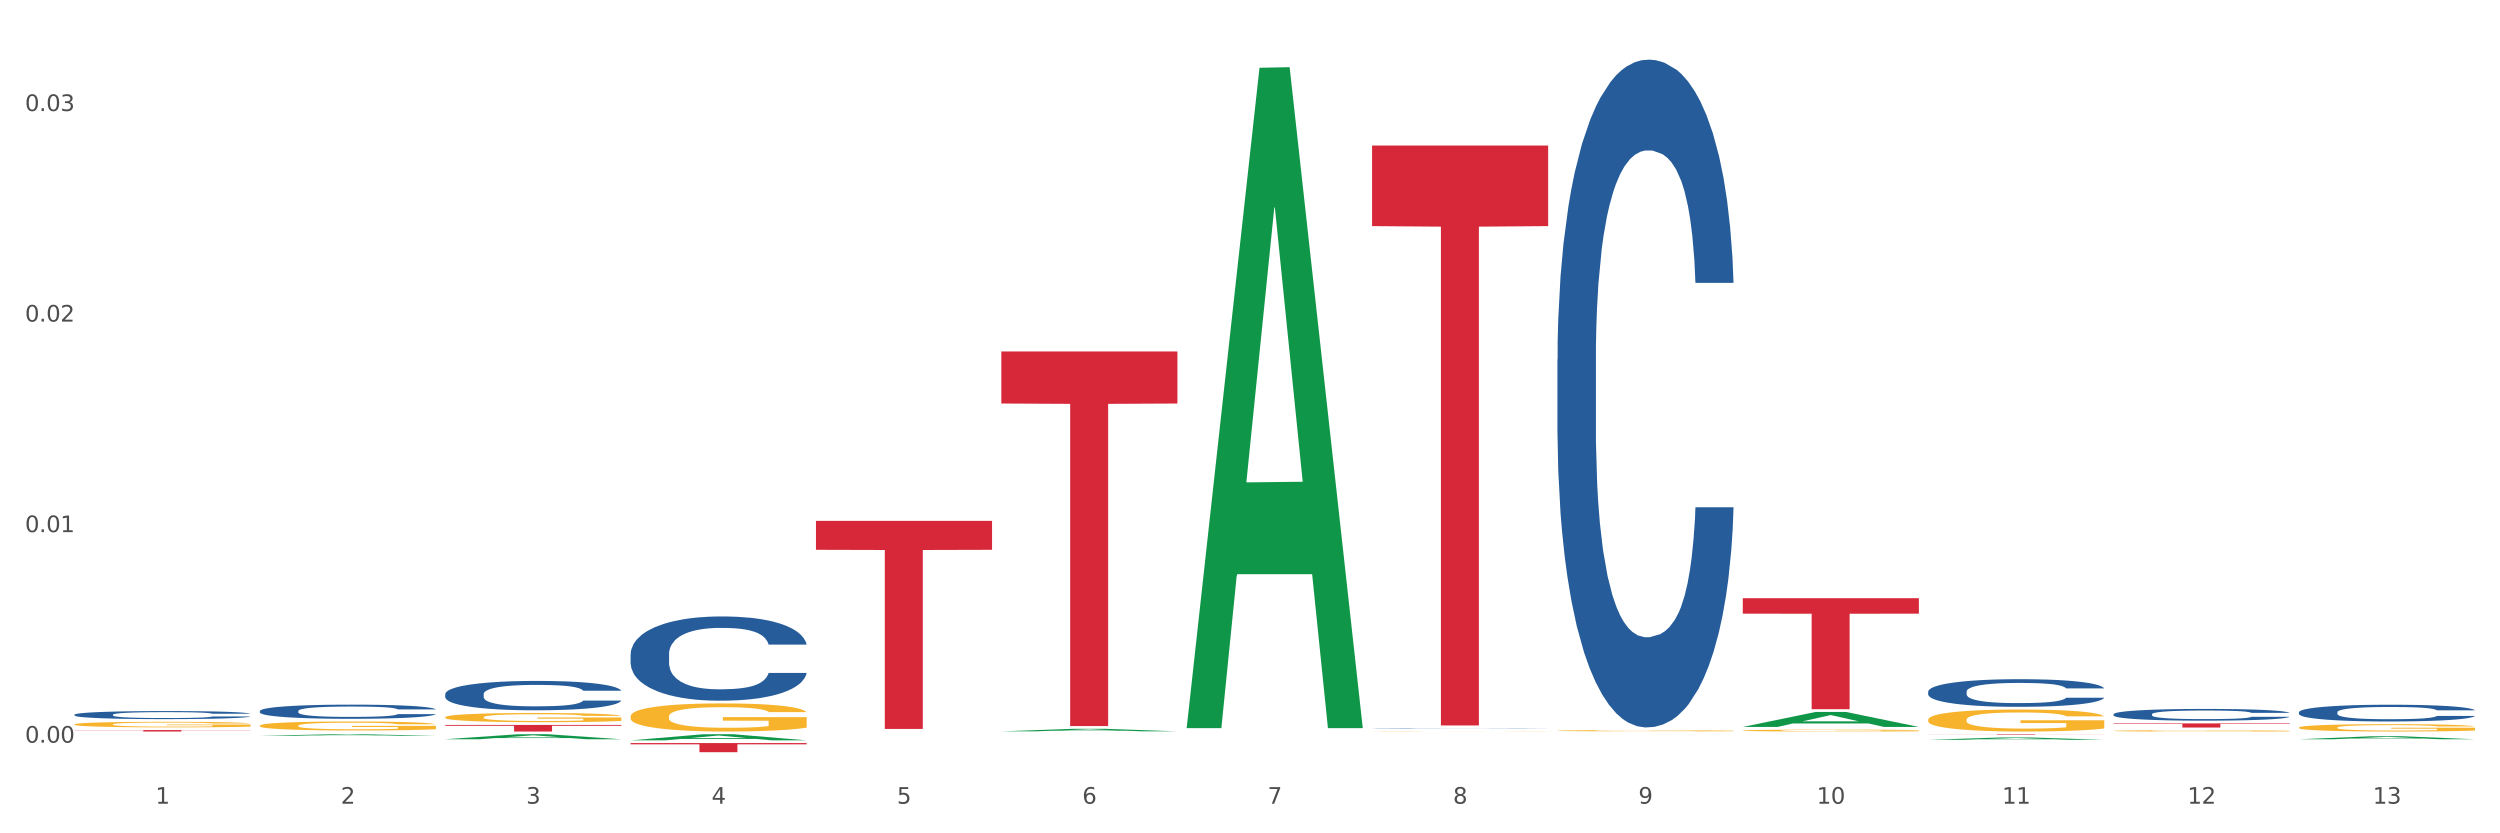 <?xml version="1.0" encoding="utf-8" standalone="no"?>
<!DOCTYPE svg PUBLIC "-//W3C//DTD SVG 1.1//EN"
  "http://www.w3.org/Graphics/SVG/1.1/DTD/svg11.dtd">
<svg xmlns:xlink="http://www.w3.org/1999/xlink" width="1080pt" height="360pt" viewBox="0 0 1080 360" xmlns="http://www.w3.org/2000/svg" version="1.1">
 <rect x="0" y="0" width="1080" height="360" fill="#333333" stroke="none"/>
 <defs>
  <style type="text/css">*{stroke-linejoin: round; stroke-linecap: butt}</style>
 </defs>
 <g id="figure_1">
  <g id="patch_1">
   <path d="M 0 360 
L 1080 360 
L 1080 0 
L 0 0 
z
" style="fill: #ffffff; stroke: #ffffff; stroke-linejoin: miter"/>
  </g>
  <g id="axes_1">
   <g id="matplotlib.axis_1">
    <g id="xtick_1">
     <g id="text_1">
      <!-- 1 -->
      <g style="fill: #4d4d4d" transform="translate(67.159 347.204) scale(0.096 -0.096)">
       <defs>
        <path id="DejaVuSans-31" d="M 794 531 
L 1825 531 
L 1825 4091 
L 703 3866 
L 703 4441 
L 1819 4666 
L 2450 4666 
L 2450 531 
L 3481 531 
L 3481 0 
L 794 0 
L 794 531 
z
" transform="scale(0.016)"/>
       </defs>
       <use xlink:href="#DejaVuSans-31"/>
      </g>
     </g>
    </g>
    <g id="xtick_2">
     <g id="text_2">
      <!-- 2 -->
      <g style="fill: #4d4d4d" transform="translate(147.238 347.204) scale(0.096 -0.096)">
       <defs>
        <path id="DejaVuSans-32" d="M 1228 531 
L 3431 531 
L 3431 0 
L 469 0 
L 469 531 
Q 828 903 1448 1529 
Q 2069 2156 2228 2338 
Q 2531 2678 2651 2914 
Q 2772 3150 2772 3378 
Q 2772 3750 2511 3984 
Q 2250 4219 1831 4219 
Q 1534 4219 1204 4116 
Q 875 4013 500 3803 
L 500 4441 
Q 881 4594 1212 4672 
Q 1544 4750 1819 4750 
Q 2544 4750 2975 4387 
Q 3406 4025 3406 3419 
Q 3406 3131 3298 2873 
Q 3191 2616 2906 2266 
Q 2828 2175 2409 1742 
Q 1991 1309 1228 531 
z
" transform="scale(0.016)"/>
       </defs>
       <use xlink:href="#DejaVuSans-32"/>
      </g>
     </g>
    </g>
    <g id="xtick_3">
     <g id="text_3">
      <!-- 3 -->
      <g style="fill: #4d4d4d" transform="translate(227.317 347.204) scale(0.096 -0.096)">
       <defs>
        <path id="DejaVuSans-33" d="M 2597 2516 
Q 3050 2419 3304 2112 
Q 3559 1806 3559 1356 
Q 3559 666 3084 287 
Q 2609 -91 1734 -91 
Q 1441 -91 1130 -33 
Q 819 25 488 141 
L 488 750 
Q 750 597 1062 519 
Q 1375 441 1716 441 
Q 2309 441 2620 675 
Q 2931 909 2931 1356 
Q 2931 1769 2642 2001 
Q 2353 2234 1838 2234 
L 1294 2234 
L 1294 2753 
L 1863 2753 
Q 2328 2753 2575 2939 
Q 2822 3125 2822 3475 
Q 2822 3834 2567 4026 
Q 2313 4219 1838 4219 
Q 1578 4219 1281 4162 
Q 984 4106 628 3988 
L 628 4550 
Q 988 4650 1302 4700 
Q 1616 4750 1894 4750 
Q 2613 4750 3031 4423 
Q 3450 4097 3450 3541 
Q 3450 3153 3228 2886 
Q 3006 2619 2597 2516 
z
" transform="scale(0.016)"/>
       </defs>
       <use xlink:href="#DejaVuSans-33"/>
      </g>
     </g>
    </g>
    <g id="xtick_4">
     <g id="text_4">
      <!-- 4 -->
      <g style="fill: #4d4d4d" transform="translate(307.396 347.204) scale(0.096 -0.096)">
       <defs>
        <path id="DejaVuSans-34" d="M 2419 4116 
L 825 1625 
L 2419 1625 
L 2419 4116 
z
M 2253 4666 
L 3047 4666 
L 3047 1625 
L 3713 1625 
L 3713 1100 
L 3047 1100 
L 3047 0 
L 2419 0 
L 2419 1100 
L 313 1100 
L 313 1709 
L 2253 4666 
z
" transform="scale(0.016)"/>
       </defs>
       <use xlink:href="#DejaVuSans-34"/>
      </g>
     </g>
    </g>
    <g id="xtick_5">
     <g id="text_5">
      <!-- 5 -->
      <g style="fill: #4d4d4d" transform="translate(387.475 347.204) scale(0.096 -0.096)">
       <defs>
        <path id="DejaVuSans-35" d="M 691 4666 
L 3169 4666 
L 3169 4134 
L 1269 4134 
L 1269 2991 
Q 1406 3038 1543 3061 
Q 1681 3084 1819 3084 
Q 2600 3084 3056 2656 
Q 3513 2228 3513 1497 
Q 3513 744 3044 326 
Q 2575 -91 1722 -91 
Q 1428 -91 1123 -41 
Q 819 9 494 109 
L 494 744 
Q 775 591 1075 516 
Q 1375 441 1709 441 
Q 2250 441 2565 725 
Q 2881 1009 2881 1497 
Q 2881 1984 2565 2268 
Q 2250 2553 1709 2553 
Q 1456 2553 1204 2497 
Q 953 2441 691 2322 
L 691 4666 
z
" transform="scale(0.016)"/>
       </defs>
       <use xlink:href="#DejaVuSans-35"/>
      </g>
     </g>
    </g>
    <g id="xtick_6">
     <g id="text_6">
      <!-- 6 -->
      <g style="fill: #4d4d4d" transform="translate(467.554 347.204) scale(0.096 -0.096)">
       <defs>
        <path id="DejaVuSans-36" d="M 2113 2584 
Q 1688 2584 1439 2293 
Q 1191 2003 1191 1497 
Q 1191 994 1439 701 
Q 1688 409 2113 409 
Q 2538 409 2786 701 
Q 3034 994 3034 1497 
Q 3034 2003 2786 2293 
Q 2538 2584 2113 2584 
z
M 3366 4563 
L 3366 3988 
Q 3128 4100 2886 4159 
Q 2644 4219 2406 4219 
Q 1781 4219 1451 3797 
Q 1122 3375 1075 2522 
Q 1259 2794 1537 2939 
Q 1816 3084 2150 3084 
Q 2853 3084 3261 2657 
Q 3669 2231 3669 1497 
Q 3669 778 3244 343 
Q 2819 -91 2113 -91 
Q 1303 -91 875 529 
Q 447 1150 447 2328 
Q 447 3434 972 4092 
Q 1497 4750 2381 4750 
Q 2619 4750 2861 4703 
Q 3103 4656 3366 4563 
z
" transform="scale(0.016)"/>
       </defs>
       <use xlink:href="#DejaVuSans-36"/>
      </g>
     </g>
    </g>
    <g id="xtick_7">
     <g id="text_7">
      <!-- 7 -->
      <g style="fill: #4d4d4d" transform="translate(547.634 347.204) scale(0.096 -0.096)">
       <defs>
        <path id="DejaVuSans-37" d="M 525 4666 
L 3525 4666 
L 3525 4397 
L 1831 0 
L 1172 0 
L 2766 4134 
L 525 4134 
L 525 4666 
z
" transform="scale(0.016)"/>
       </defs>
       <use xlink:href="#DejaVuSans-37"/>
      </g>
     </g>
    </g>
    <g id="xtick_8">
     <g id="text_8">
      <!-- 8 -->
      <g style="fill: #4d4d4d" transform="translate(627.713 347.204) scale(0.096 -0.096)">
       <defs>
        <path id="DejaVuSans-38" d="M 2034 2216 
Q 1584 2216 1326 1975 
Q 1069 1734 1069 1313 
Q 1069 891 1326 650 
Q 1584 409 2034 409 
Q 2484 409 2743 651 
Q 3003 894 3003 1313 
Q 3003 1734 2745 1975 
Q 2488 2216 2034 2216 
z
M 1403 2484 
Q 997 2584 770 2862 
Q 544 3141 544 3541 
Q 544 4100 942 4425 
Q 1341 4750 2034 4750 
Q 2731 4750 3128 4425 
Q 3525 4100 3525 3541 
Q 3525 3141 3298 2862 
Q 3072 2584 2669 2484 
Q 3125 2378 3379 2068 
Q 3634 1759 3634 1313 
Q 3634 634 3220 271 
Q 2806 -91 2034 -91 
Q 1263 -91 848 271 
Q 434 634 434 1313 
Q 434 1759 690 2068 
Q 947 2378 1403 2484 
z
M 1172 3481 
Q 1172 3119 1398 2916 
Q 1625 2713 2034 2713 
Q 2441 2713 2670 2916 
Q 2900 3119 2900 3481 
Q 2900 3844 2670 4047 
Q 2441 4250 2034 4250 
Q 1625 4250 1398 4047 
Q 1172 3844 1172 3481 
z
" transform="scale(0.016)"/>
       </defs>
       <use xlink:href="#DejaVuSans-38"/>
      </g>
     </g>
    </g>
    <g id="xtick_9">
     <g id="text_9">
      <!-- 9 -->
      <g style="fill: #4d4d4d" transform="translate(707.792 347.204) scale(0.096 -0.096)">
       <defs>
        <path id="DejaVuSans-39" d="M 703 97 
L 703 672 
Q 941 559 1184 500 
Q 1428 441 1663 441 
Q 2288 441 2617 861 
Q 2947 1281 2994 2138 
Q 2813 1869 2534 1725 
Q 2256 1581 1919 1581 
Q 1219 1581 811 2004 
Q 403 2428 403 3163 
Q 403 3881 828 4315 
Q 1253 4750 1959 4750 
Q 2769 4750 3195 4129 
Q 3622 3509 3622 2328 
Q 3622 1225 3098 567 
Q 2575 -91 1691 -91 
Q 1453 -91 1209 -44 
Q 966 3 703 97 
z
M 1959 2075 
Q 2384 2075 2632 2365 
Q 2881 2656 2881 3163 
Q 2881 3666 2632 3958 
Q 2384 4250 1959 4250 
Q 1534 4250 1286 3958 
Q 1038 3666 1038 3163 
Q 1038 2656 1286 2365 
Q 1534 2075 1959 2075 
z
" transform="scale(0.016)"/>
       </defs>
       <use xlink:href="#DejaVuSans-39"/>
      </g>
     </g>
    </g>
    <g id="xtick_10">
     <g id="text_10">
      <!-- 10 -->
      <g style="fill: #4d4d4d" transform="translate(784.817 347.204) scale(0.096 -0.096)">
       <defs>
        <path id="DejaVuSans-30" d="M 2034 4250 
Q 1547 4250 1301 3770 
Q 1056 3291 1056 2328 
Q 1056 1369 1301 889 
Q 1547 409 2034 409 
Q 2525 409 2770 889 
Q 3016 1369 3016 2328 
Q 3016 3291 2770 3770 
Q 2525 4250 2034 4250 
z
M 2034 4750 
Q 2819 4750 3233 4129 
Q 3647 3509 3647 2328 
Q 3647 1150 3233 529 
Q 2819 -91 2034 -91 
Q 1250 -91 836 529 
Q 422 1150 422 2328 
Q 422 3509 836 4129 
Q 1250 4750 2034 4750 
z
" transform="scale(0.016)"/>
       </defs>
       <use xlink:href="#DejaVuSans-31"/>
       <use xlink:href="#DejaVuSans-30" transform="translate(63.623 0)"/>
      </g>
     </g>
    </g>
    <g id="xtick_11">
     <g id="text_11">
      <!-- 11 -->
      <g style="fill: #4d4d4d" transform="translate(864.896 347.204) scale(0.096 -0.096)">
       <use xlink:href="#DejaVuSans-31"/>
       <use xlink:href="#DejaVuSans-31" transform="translate(63.623 0)"/>
      </g>
     </g>
    </g>
    <g id="xtick_12">
     <g id="text_12">
      <!-- 12 -->
      <g style="fill: #4d4d4d" transform="translate(944.975 347.204) scale(0.096 -0.096)">
       <use xlink:href="#DejaVuSans-31"/>
       <use xlink:href="#DejaVuSans-32" transform="translate(63.623 0)"/>
      </g>
     </g>
    </g>
    <g id="xtick_13">
     <g id="text_13">
      <!-- 13 -->
      <g style="fill: #4d4d4d" transform="translate(1025.054 347.204) scale(0.096 -0.096)">
       <use xlink:href="#DejaVuSans-31"/>
       <use xlink:href="#DejaVuSans-33" transform="translate(63.623 0)"/>
      </g>
     </g>
    </g>
    <g id="xtick_14"/>
    <g id="xtick_15"/>
    <g id="xtick_16"/>
    <g id="xtick_17"/>
    <g id="xtick_18"/>
    <g id="xtick_19"/>
    <g id="xtick_20"/>
    <g id="xtick_21"/>
    <g id="xtick_22"/>
    <g id="xtick_23"/>
    <g id="xtick_24"/>
    <g id="xtick_25"/>
   </g>
   <g id="matplotlib.axis_2">
    <g id="ytick_1">
     <g id="text_14">
      <!-- 0.00 -->
      <g style="fill: #4d4d4d" transform="translate(10.8 320.835) scale(0.096 -0.096)">
       <defs>
        <path id="DejaVuSans-2e" d="M 684 794 
L 1344 794 
L 1344 0 
L 684 0 
L 684 794 
z
" transform="scale(0.016)"/>
       </defs>
       <use xlink:href="#DejaVuSans-30"/>
       <use xlink:href="#DejaVuSans-2e" transform="translate(63.623 0)"/>
       <use xlink:href="#DejaVuSans-30" transform="translate(95.41 0)"/>
       <use xlink:href="#DejaVuSans-30" transform="translate(159.033 0)"/>
      </g>
     </g>
    </g>
    <g id="ytick_2">
     <g id="text_15">
      <!-- 0.01 -->
      <g style="fill: #4d4d4d" transform="translate(10.8 229.879) scale(0.096 -0.096)">
       <use xlink:href="#DejaVuSans-30"/>
       <use xlink:href="#DejaVuSans-2e" transform="translate(63.623 0)"/>
       <use xlink:href="#DejaVuSans-30" transform="translate(95.41 0)"/>
       <use xlink:href="#DejaVuSans-31" transform="translate(159.033 0)"/>
      </g>
     </g>
    </g>
    <g id="ytick_3">
     <g id="text_16">
      <!-- 0.02 -->
      <g style="fill: #4d4d4d" transform="translate(10.8 138.923) scale(0.096 -0.096)">
       <use xlink:href="#DejaVuSans-30"/>
       <use xlink:href="#DejaVuSans-2e" transform="translate(63.623 0)"/>
       <use xlink:href="#DejaVuSans-30" transform="translate(95.41 0)"/>
       <use xlink:href="#DejaVuSans-32" transform="translate(159.033 0)"/>
      </g>
     </g>
    </g>
    <g id="ytick_4">
     <g id="text_17">
      <!-- 0.03 -->
      <g style="fill: #4d4d4d" transform="translate(10.8 47.968) scale(0.096 -0.096)">
       <use xlink:href="#DejaVuSans-30"/>
       <use xlink:href="#DejaVuSans-2e" transform="translate(63.623 0)"/>
       <use xlink:href="#DejaVuSans-30" transform="translate(95.41 0)"/>
       <use xlink:href="#DejaVuSans-33" transform="translate(159.033 0)"/>
      </g>
     </g>
    </g>
    <g id="ytick_5"/>
    <g id="ytick_6"/>
    <g id="ytick_7"/>
   </g>
   <g id="PolyCollection_1">
    <path d="M 112.254 317.858 
L 112.333 317.858 
L 143.704 317.188 
L 156.723 317.187 
L 188.329 317.859 
L 173.271 317.859 
L 166.448 317.703 
L 134.057 317.703 
L 133.822 317.705 
L 127.234 317.859 
L 112.254 317.859 
L 112.254 317.858 
L 138.135 317.61 
L 162.37 317.609 
L 150.37 317.331 
L 150.213 317.329 
L 150.056 317.331 
L 138.057 317.609 
L 138.135 317.61 
L 112.254 317.858 
z
" clip-path="url(#p74f254216b)" style="fill: #109648"/>
    <path d="M 192.333 319.349 
L 192.412 319.346 
L 223.783 317.189 
L 236.802 317.187 
L 268.408 319.353 
L 253.35 319.353 
L 246.527 318.848 
L 214.136 318.848 
L 213.901 318.857 
L 207.313 319.353 
L 192.333 319.353 
L 192.333 319.349 
L 218.215 318.548 
L 242.449 318.545 
L 230.449 317.649 
L 230.292 317.645 
L 230.136 317.651 
L 218.136 318.545 
L 218.215 318.548 
L 192.333 319.349 
z
" clip-path="url(#p74f254216b)" style="fill: #109648"/>
    <path d="M 272.412 319.83 
L 272.491 319.828 
L 303.862 317.19 
L 316.881 317.187 
L 348.488 319.835 
L 333.429 319.835 
L 326.606 319.218 
L 294.215 319.218 
L 293.98 319.228 
L 287.392 319.835 
L 272.412 319.835 
L 272.412 319.83 
L 298.294 318.851 
L 322.528 318.848 
L 310.528 317.752 
L 310.372 317.747 
L 310.215 317.754 
L 298.215 318.848 
L 298.294 318.851 
L 272.412 319.83 
z
" clip-path="url(#p74f254216b)" style="fill: #109648"/>
    <path d="M 432.571 315.944 
L 432.649 315.943 
L 464.02 314.831 
L 477.039 314.83 
L 508.646 315.946 
L 493.588 315.946 
L 486.765 315.686 
L 454.374 315.686 
L 454.138 315.691 
L 447.551 315.946 
L 432.571 315.946 
L 432.571 315.944 
L 458.452 315.531 
L 482.686 315.53 
L 470.687 315.068 
L 470.53 315.066 
L 470.373 315.069 
L 458.374 315.53 
L 458.452 315.531 
L 432.571 315.944 
z
" clip-path="url(#p74f254216b)" style="fill: #109648"/>
    <path d="M 672.808 315.671 
L 672.898 315.671 
L 672.898 315.654 
L 673.078 315.639 
L 673.976 315.604 
L 675.323 315.575 
L 676.311 315.559 
L 677.299 315.547 
L 678.467 315.534 
L 679.904 315.521 
L 682.508 315.502 
L 684.125 315.492 
L 686.101 315.482 
L 689.694 315.467 
L 692.299 315.458 
L 694.993 315.451 
L 699.394 315.443 
L 702.268 315.439 
L 705.322 315.436 
L 709.005 315.434 
L 711.789 315.434 
L 717.896 315.435 
L 723.106 315.439 
L 725.621 315.443 
L 728.854 315.448 
L 730.561 315.452 
L 733.345 315.46 
L 736.219 315.469 
L 738.195 315.478 
L 741.159 315.494 
L 743.405 315.51 
L 745.47 315.529 
L 746.548 315.543 
L 747.357 315.556 
L 748.075 315.57 
L 748.794 315.593 
L 732.626 315.593 
L 731.998 315.577 
L 731.01 315.561 
L 729.573 315.546 
L 728.315 315.537 
L 726.16 315.525 
L 724.184 315.518 
L 722.118 315.512 
L 719.603 315.507 
L 717.627 315.505 
L 714.843 315.503 
L 709.364 315.504 
L 705.681 315.507 
L 703.166 315.512 
L 701.55 315.516 
L 700.113 315.521 
L 698.496 315.528 
L 696.61 315.537 
L 695.263 315.546 
L 693.915 315.558 
L 692.837 315.569 
L 691.849 315.582 
L 691.041 315.596 
L 690.412 315.611 
L 689.873 315.628 
L 689.424 315.658 
L 689.424 315.722 
L 689.604 315.737 
L 690.053 315.756 
L 690.592 315.77 
L 691.49 315.788 
L 692.299 315.8 
L 693.825 315.816 
L 695.532 315.83 
L 696.879 315.839 
L 698.226 315.847 
L 700.562 315.857 
L 703.166 315.866 
L 705.412 315.871 
L 708.466 315.875 
L 710.531 315.877 
L 712.328 315.878 
L 716.729 315.878 
L 719.872 315.877 
L 723.375 315.874 
L 726.07 315.869 
L 728.315 315.864 
L 730.83 315.856 
L 732.447 315.848 
L 732.447 315.75 
L 712.687 315.749 
L 712.687 315.684 
L 748.883 315.684 
L 748.883 315.875 
L 747.357 315.885 
L 745.65 315.894 
L 743.854 315.902 
L 741.159 315.912 
L 737.926 315.921 
L 735.052 315.928 
L 731.998 315.934 
L 728.405 315.939 
L 723.735 315.943 
L 720.86 315.945 
L 717.268 315.947 
L 713.046 315.947 
L 709.364 315.946 
L 705.771 315.944 
L 701.999 315.94 
L 698.316 315.934 
L 695.532 315.928 
L 692.748 315.92 
L 689.784 315.91 
L 687.448 315.901 
L 685.652 315.892 
L 683.676 315.882 
L 681.52 315.868 
L 679.904 315.855 
L 678.467 315.842 
L 676.94 315.825 
L 675.862 315.81 
L 674.784 315.792 
L 674.155 315.778 
L 673.437 315.757 
L 672.898 315.728 
L 672.808 315.671 
z
" clip-path="url(#p74f254216b)" style="fill: #f7b32b"/>
    <path d="M 752.887 315.585 
L 752.977 315.584 
L 752.977 315.557 
L 753.157 315.534 
L 754.055 315.479 
L 755.402 315.433 
L 756.39 315.408 
L 757.378 315.388 
L 758.546 315.368 
L 759.983 315.347 
L 762.588 315.317 
L 764.204 315.301 
L 766.18 315.285 
L 769.773 315.261 
L 772.378 315.248 
L 775.072 315.237 
L 779.473 315.223 
L 782.347 315.217 
L 785.401 315.213 
L 789.084 315.21 
L 791.868 315.209 
L 797.976 315.211 
L 803.185 315.218 
L 805.7 315.223 
L 808.933 315.232 
L 810.64 315.238 
L 813.424 315.25 
L 816.298 315.266 
L 818.274 315.279 
L 821.238 315.304 
L 823.484 315.329 
L 825.549 315.361 
L 826.627 315.382 
L 827.436 315.402 
L 828.154 315.425 
L 828.873 315.461 
L 812.706 315.461 
L 812.077 315.436 
L 811.089 315.411 
L 809.652 315.387 
L 808.394 315.372 
L 806.239 315.354 
L 804.263 315.342 
L 802.197 315.333 
L 799.682 315.326 
L 797.706 315.322 
L 794.922 315.319 
L 789.443 315.32 
L 785.76 315.326 
L 783.246 315.333 
L 781.629 315.34 
L 780.192 315.347 
L 778.575 315.358 
L 776.689 315.373 
L 775.342 315.387 
L 773.994 315.405 
L 772.917 315.423 
L 771.929 315.444 
L 771.12 315.466 
L 770.492 315.489 
L 769.953 315.517 
L 769.504 315.564 
L 769.504 315.666 
L 769.683 315.689 
L 770.132 315.719 
L 770.671 315.742 
L 771.569 315.769 
L 772.378 315.788 
L 773.905 315.815 
L 775.611 315.837 
L 776.958 315.851 
L 778.306 315.863 
L 780.641 315.879 
L 783.246 315.893 
L 785.491 315.901 
L 788.545 315.908 
L 790.611 315.911 
L 792.407 315.913 
L 796.808 315.913 
L 799.952 315.91 
L 803.454 315.905 
L 806.149 315.899 
L 808.394 315.89 
L 810.909 315.877 
L 812.526 315.864 
L 812.526 315.709 
L 792.766 315.709 
L 792.766 315.605 
L 828.963 315.605 
L 828.963 315.908 
L 827.436 315.924 
L 825.729 315.938 
L 823.933 315.95 
L 821.238 315.966 
L 818.005 315.981 
L 815.131 315.991 
L 812.077 316 
L 808.484 316.008 
L 803.814 316.016 
L 800.94 316.019 
L 797.347 316.021 
L 793.125 316.022 
L 789.443 316.02 
L 785.85 316.017 
L 782.078 316.01 
L 778.395 316 
L 775.611 315.991 
L 772.827 315.979 
L 769.863 315.963 
L 767.528 315.948 
L 765.731 315.935 
L 763.755 315.918 
L 761.6 315.896 
L 759.983 315.876 
L 758.546 315.855 
L 757.019 315.828 
L 755.941 315.805 
L 754.863 315.776 
L 754.235 315.755 
L 753.516 315.721 
L 752.977 315.674 
L 752.887 315.585 
z
" clip-path="url(#p74f254216b)" style="fill: #f7b32b"/>
    <path d="M 832.967 310.908 
L 833.056 310.899 
L 833.056 310.586 
L 833.236 310.317 
L 834.134 309.666 
L 835.481 309.128 
L 836.469 308.841 
L 837.457 308.607 
L 838.625 308.372 
L 840.062 308.129 
L 842.667 307.773 
L 844.283 307.591 
L 846.259 307.4 
L 849.852 307.122 
L 852.457 306.966 
L 855.151 306.835 
L 859.552 306.679 
L 862.427 306.61 
L 865.48 306.557 
L 869.163 306.523 
L 871.947 306.514 
L 878.055 306.54 
L 883.264 306.618 
L 885.779 306.679 
L 889.012 306.783 
L 890.719 306.853 
L 893.503 306.992 
L 896.377 307.174 
L 898.353 307.33 
L 901.317 307.625 
L 903.563 307.921 
L 905.629 308.285 
L 906.706 308.537 
L 907.515 308.772 
L 908.233 309.041 
L 908.952 309.466 
L 892.785 309.466 
L 892.156 309.162 
L 891.168 308.876 
L 889.731 308.598 
L 888.474 308.424 
L 886.318 308.207 
L 884.342 308.068 
L 882.276 307.964 
L 879.761 307.877 
L 877.785 307.834 
L 875.001 307.799 
L 869.522 307.808 
L 865.84 307.877 
L 863.325 307.964 
L 861.708 308.042 
L 860.271 308.129 
L 858.654 308.251 
L 856.768 308.433 
L 855.421 308.598 
L 854.074 308.806 
L 852.996 309.015 
L 852.008 309.258 
L 851.199 309.518 
L 850.571 309.787 
L 850.032 310.117 
L 849.583 310.664 
L 849.583 311.854 
L 849.762 312.123 
L 850.211 312.479 
L 850.75 312.748 
L 851.648 313.07 
L 852.457 313.287 
L 853.984 313.599 
L 855.69 313.86 
L 857.038 314.025 
L 858.385 314.164 
L 860.72 314.355 
L 863.325 314.511 
L 865.57 314.606 
L 868.624 314.693 
L 870.69 314.728 
L 872.486 314.745 
L 876.887 314.745 
L 880.031 314.719 
L 883.534 314.659 
L 886.228 314.58 
L 888.474 314.485 
L 890.988 314.329 
L 892.605 314.181 
L 892.605 312.366 
L 872.845 312.358 
L 872.845 311.151 
L 909.042 311.151 
L 909.042 314.693 
L 907.515 314.876 
L 905.808 315.041 
L 904.012 315.188 
L 901.317 315.371 
L 898.084 315.544 
L 895.21 315.666 
L 892.156 315.77 
L 888.563 315.865 
L 883.893 315.952 
L 881.019 315.987 
L 877.426 316.013 
L 873.205 316.022 
L 869.522 316.004 
L 865.929 315.961 
L 862.157 315.883 
L 858.475 315.77 
L 855.69 315.657 
L 852.906 315.518 
L 849.942 315.336 
L 847.607 315.162 
L 845.81 315.006 
L 843.834 314.806 
L 841.679 314.546 
L 840.062 314.311 
L 838.625 314.068 
L 837.098 313.756 
L 836.02 313.486 
L 834.942 313.148 
L 834.314 312.896 
L 833.595 312.505 
L 833.056 311.958 
L 832.967 310.908 
z
" clip-path="url(#p74f254216b)" style="fill: #f7b32b"/>
    <path d="M 913.046 315.727 
L 913.135 315.727 
L 913.135 315.709 
L 913.315 315.693 
L 914.213 315.656 
L 915.561 315.625 
L 916.549 315.608 
L 917.537 315.595 
L 918.704 315.581 
L 920.141 315.567 
L 922.746 315.547 
L 924.363 315.537 
L 926.339 315.526 
L 929.931 315.51 
L 932.536 315.501 
L 935.231 315.493 
L 939.632 315.484 
L 942.506 315.48 
L 945.559 315.477 
L 949.242 315.475 
L 952.026 315.475 
L 958.134 315.476 
L 963.343 315.481 
L 965.858 315.484 
L 969.092 315.49 
L 970.798 315.494 
L 973.582 315.502 
L 976.457 315.513 
L 978.433 315.522 
L 981.397 315.539 
L 983.642 315.555 
L 985.708 315.576 
L 986.786 315.591 
L 987.594 315.604 
L 988.312 315.62 
L 989.031 315.644 
L 972.864 315.644 
L 972.235 315.627 
L 971.247 315.61 
L 969.81 315.594 
L 968.553 315.584 
L 966.397 315.572 
L 964.421 315.564 
L 962.355 315.558 
L 959.84 315.553 
L 957.864 315.55 
L 955.08 315.548 
L 949.601 315.549 
L 945.919 315.553 
L 943.404 315.558 
L 941.787 315.562 
L 940.35 315.567 
L 938.733 315.574 
L 936.847 315.585 
L 935.5 315.594 
L 934.153 315.606 
L 933.075 315.618 
L 932.087 315.632 
L 931.279 315.647 
L 930.65 315.663 
L 930.111 315.682 
L 929.662 315.713 
L 929.662 315.782 
L 929.841 315.797 
L 930.291 315.818 
L 930.829 315.833 
L 931.728 315.852 
L 932.536 315.864 
L 934.063 315.882 
L 935.769 315.897 
L 937.117 315.907 
L 938.464 315.915 
L 940.799 315.926 
L 943.404 315.935 
L 945.649 315.94 
L 948.703 315.945 
L 950.769 315.947 
L 952.565 315.948 
L 956.966 315.948 
L 960.11 315.947 
L 963.613 315.943 
L 966.307 315.939 
L 968.553 315.933 
L 971.068 315.924 
L 972.684 315.916 
L 972.684 315.811 
L 952.925 315.811 
L 952.925 315.741 
L 989.121 315.741 
L 989.121 315.945 
L 987.594 315.956 
L 985.887 315.965 
L 984.091 315.974 
L 981.397 315.984 
L 978.163 315.994 
L 975.289 316.001 
L 972.235 316.007 
L 968.643 316.013 
L 963.972 316.018 
L 961.098 316.02 
L 957.505 316.021 
L 953.284 316.022 
L 949.601 316.021 
L 946.009 316.018 
L 942.236 316.014 
L 938.554 316.007 
L 935.769 316.001 
L 932.985 315.993 
L 930.021 315.982 
L 927.686 315.972 
L 925.89 315.963 
L 923.914 315.952 
L 921.758 315.937 
L 920.141 315.923 
L 918.704 315.909 
L 917.177 315.891 
L 916.099 315.876 
L 915.022 315.856 
L 914.393 315.842 
L 913.674 315.819 
L 913.135 315.788 
L 913.046 315.727 
z
" clip-path="url(#p74f254216b)" style="fill: #f7b32b"/>
    <path d="M 112.254 313.484 
L 112.344 313.48 
L 112.344 313.353 
L 112.524 313.243 
L 113.422 312.977 
L 114.769 312.757 
L 115.757 312.64 
L 116.745 312.544 
L 117.913 312.448 
L 119.35 312.349 
L 121.954 312.204 
L 123.571 312.129 
L 125.547 312.051 
L 129.14 311.938 
L 131.744 311.874 
L 134.439 311.821 
L 138.84 311.757 
L 141.714 311.729 
L 144.768 311.707 
L 148.45 311.693 
L 151.235 311.69 
L 157.342 311.7 
L 162.552 311.732 
L 165.067 311.757 
L 168.3 311.8 
L 170.007 311.828 
L 172.791 311.885 
L 175.665 311.959 
L 177.641 312.023 
L 180.605 312.143 
L 182.85 312.264 
L 184.916 312.413 
L 185.994 312.516 
L 186.802 312.612 
L 187.521 312.721 
L 188.24 312.895 
L 172.072 312.895 
L 171.444 312.771 
L 170.456 312.654 
L 169.019 312.541 
L 167.761 312.47 
L 165.606 312.381 
L 163.63 312.324 
L 161.564 312.282 
L 159.049 312.246 
L 157.073 312.229 
L 154.289 312.214 
L 148.81 312.218 
L 145.127 312.246 
L 142.612 312.282 
L 140.996 312.314 
L 139.559 312.349 
L 137.942 312.399 
L 136.056 312.473 
L 134.708 312.541 
L 133.361 312.626 
L 132.283 312.711 
L 131.295 312.81 
L 130.487 312.916 
L 129.858 313.026 
L 129.319 313.161 
L 128.87 313.384 
L 128.87 313.87 
L 129.05 313.98 
L 129.499 314.126 
L 130.038 314.235 
L 130.936 314.367 
L 131.744 314.455 
L 133.271 314.583 
L 134.978 314.689 
L 136.325 314.757 
L 137.672 314.813 
L 140.008 314.891 
L 142.612 314.955 
L 144.858 314.994 
L 147.912 315.03 
L 149.977 315.044 
L 151.774 315.051 
L 156.175 315.051 
L 159.318 315.04 
L 162.821 315.015 
L 165.516 314.984 
L 167.761 314.945 
L 170.276 314.881 
L 171.893 314.82 
L 171.893 314.079 
L 152.133 314.076 
L 152.133 313.583 
L 188.329 313.583 
L 188.329 315.03 
L 186.802 315.104 
L 185.096 315.171 
L 183.3 315.232 
L 180.605 315.306 
L 177.372 315.377 
L 174.497 315.427 
L 171.444 315.469 
L 167.851 315.508 
L 163.181 315.544 
L 160.306 315.558 
L 156.714 315.569 
L 152.492 315.572 
L 148.81 315.565 
L 145.217 315.547 
L 141.445 315.515 
L 137.762 315.469 
L 134.978 315.423 
L 132.194 315.367 
L 129.23 315.292 
L 126.894 315.221 
L 125.098 315.157 
L 123.122 315.076 
L 120.966 314.969 
L 119.35 314.874 
L 117.913 314.774 
L 116.386 314.647 
L 115.308 314.537 
L 114.23 314.399 
L 113.601 314.296 
L 112.883 314.136 
L 112.344 313.913 
L 112.254 313.484 
z
" clip-path="url(#p74f254216b)" style="fill: #f7b32b"/>
    <path d="M 192.333 309.851 
L 192.423 309.848 
L 192.423 309.717 
L 192.603 309.604 
L 193.501 309.332 
L 194.848 309.106 
L 195.836 308.986 
L 196.824 308.888 
L 197.992 308.79 
L 199.429 308.688 
L 202.034 308.539 
L 203.65 308.463 
L 205.626 308.383 
L 209.219 308.267 
L 211.824 308.201 
L 214.518 308.147 
L 218.919 308.081 
L 221.793 308.052 
L 224.847 308.03 
L 228.53 308.016 
L 231.314 308.012 
L 237.422 308.023 
L 242.631 308.056 
L 245.146 308.081 
L 248.379 308.125 
L 250.086 308.154 
L 252.87 308.212 
L 255.744 308.289 
L 257.72 308.354 
L 260.684 308.478 
L 262.93 308.601 
L 264.995 308.754 
L 266.073 308.859 
L 266.882 308.957 
L 267.6 309.07 
L 268.319 309.248 
L 252.152 309.248 
L 251.523 309.121 
L 250.535 309.001 
L 249.098 308.885 
L 247.84 308.812 
L 245.685 308.721 
L 243.709 308.663 
L 241.643 308.619 
L 239.128 308.583 
L 237.152 308.565 
L 234.368 308.55 
L 228.889 308.554 
L 225.206 308.583 
L 222.692 308.619 
L 221.075 308.652 
L 219.638 308.688 
L 218.021 308.739 
L 216.135 308.816 
L 214.788 308.885 
L 213.44 308.972 
L 212.363 309.059 
L 211.375 309.161 
L 210.566 309.27 
L 209.937 309.383 
L 209.399 309.521 
L 208.949 309.75 
L 208.949 310.248 
L 209.129 310.36 
L 209.578 310.509 
L 210.117 310.622 
L 211.015 310.756 
L 211.824 310.847 
L 213.351 310.978 
L 215.057 311.087 
L 216.404 311.156 
L 217.752 311.214 
L 220.087 311.294 
L 222.692 311.36 
L 224.937 311.4 
L 227.991 311.436 
L 230.057 311.451 
L 231.853 311.458 
L 236.254 311.458 
L 239.398 311.447 
L 242.9 311.422 
L 245.595 311.389 
L 247.84 311.349 
L 250.355 311.284 
L 251.972 311.222 
L 251.972 310.462 
L 232.212 310.458 
L 232.212 309.953 
L 268.408 309.953 
L 268.408 311.436 
L 266.882 311.512 
L 265.175 311.582 
L 263.379 311.643 
L 260.684 311.72 
L 257.451 311.792 
L 254.577 311.843 
L 251.523 311.887 
L 247.93 311.927 
L 243.26 311.963 
L 240.386 311.978 
L 236.793 311.989 
L 232.571 311.992 
L 228.889 311.985 
L 225.296 311.967 
L 221.524 311.934 
L 217.841 311.887 
L 215.057 311.84 
L 212.273 311.781 
L 209.309 311.705 
L 206.974 311.632 
L 205.177 311.567 
L 203.201 311.483 
L 201.046 311.374 
L 199.429 311.276 
L 197.992 311.174 
L 196.465 311.044 
L 195.387 310.931 
L 194.309 310.789 
L 193.681 310.684 
L 192.962 310.52 
L 192.423 310.291 
L 192.333 309.851 
z
" clip-path="url(#p74f254216b)" style="fill: #f7b32b"/>
    <path d="M 272.412 309.486 
L 272.502 309.475 
L 272.502 309.075 
L 272.682 308.731 
L 273.58 307.899 
L 274.927 307.211 
L 275.915 306.845 
L 276.903 306.546 
L 278.071 306.246 
L 279.508 305.935 
L 282.113 305.48 
L 283.729 305.247 
L 285.705 305.003 
L 289.298 304.648 
L 291.903 304.448 
L 294.597 304.282 
L 298.998 304.082 
L 301.873 303.993 
L 304.926 303.927 
L 308.609 303.882 
L 311.393 303.871 
L 317.501 303.905 
L 322.71 304.004 
L 325.225 304.082 
L 328.458 304.215 
L 330.165 304.304 
L 332.949 304.482 
L 335.823 304.715 
L 337.799 304.914 
L 340.763 305.292 
L 343.009 305.669 
L 345.075 306.135 
L 346.152 306.457 
L 346.961 306.756 
L 347.679 307.1 
L 348.398 307.644 
L 332.231 307.644 
L 331.602 307.256 
L 330.614 306.889 
L 329.177 306.534 
L 327.919 306.312 
L 325.764 306.035 
L 323.788 305.858 
L 321.722 305.724 
L 319.207 305.613 
L 317.231 305.558 
L 314.447 305.514 
L 308.968 305.525 
L 305.286 305.613 
L 302.771 305.724 
L 301.154 305.824 
L 299.717 305.935 
L 298.1 306.091 
L 296.214 306.324 
L 294.867 306.534 
L 293.52 306.801 
L 292.442 307.067 
L 291.454 307.378 
L 290.645 307.711 
L 290.017 308.055 
L 289.478 308.476 
L 289.029 309.175 
L 289.029 310.696 
L 289.208 311.039 
L 289.657 311.494 
L 290.196 311.838 
L 291.094 312.249 
L 291.903 312.526 
L 293.43 312.926 
L 295.136 313.259 
L 296.483 313.47 
L 297.831 313.647 
L 300.166 313.891 
L 302.771 314.091 
L 305.016 314.213 
L 308.07 314.324 
L 310.136 314.368 
L 311.932 314.391 
L 316.333 314.391 
L 319.477 314.357 
L 322.98 314.28 
L 325.674 314.18 
L 327.919 314.058 
L 330.434 313.858 
L 332.051 313.669 
L 332.051 311.35 
L 312.291 311.339 
L 312.291 309.797 
L 348.488 309.797 
L 348.488 314.324 
L 346.961 314.557 
L 345.254 314.768 
L 343.458 314.956 
L 340.763 315.19 
L 337.53 315.411 
L 334.656 315.567 
L 331.602 315.7 
L 328.009 315.822 
L 323.339 315.933 
L 320.465 315.977 
L 316.872 316.011 
L 312.651 316.022 
L 308.968 316 
L 305.375 315.944 
L 301.603 315.844 
L 297.921 315.7 
L 295.136 315.556 
L 292.352 315.378 
L 289.388 315.145 
L 287.053 314.923 
L 285.256 314.723 
L 283.28 314.468 
L 281.125 314.135 
L 279.508 313.836 
L 278.071 313.525 
L 276.544 313.126 
L 275.466 312.782 
L 274.388 312.349 
L 273.76 312.027 
L 273.041 311.528 
L 272.502 310.829 
L 272.412 309.486 
z
" clip-path="url(#p74f254216b)" style="fill: #f7b32b"/>
    <path d="M 592.729 315.947 
L 592.819 315.947 
L 592.819 315.943 
L 592.999 315.94 
L 593.897 315.932 
L 595.244 315.926 
L 596.232 315.923 
L 597.22 315.92 
L 598.388 315.917 
L 599.825 315.914 
L 602.429 315.91 
L 604.046 315.908 
L 606.022 315.905 
L 609.615 315.902 
L 612.219 315.9 
L 614.914 315.899 
L 619.315 315.897 
L 622.189 315.896 
L 625.243 315.895 
L 628.925 315.895 
L 631.71 315.895 
L 637.817 315.895 
L 643.027 315.896 
L 645.542 315.897 
L 648.775 315.898 
L 650.482 315.899 
L 653.266 315.901 
L 656.14 315.903 
L 658.116 315.905 
L 661.08 315.908 
L 663.325 315.912 
L 665.391 315.916 
L 666.469 315.919 
L 667.277 315.922 
L 667.996 315.925 
L 668.714 315.93 
L 652.547 315.93 
L 651.919 315.926 
L 650.931 315.923 
L 649.494 315.92 
L 648.236 315.918 
L 646.08 315.915 
L 644.105 315.913 
L 642.039 315.912 
L 639.524 315.911 
L 637.548 315.911 
L 634.764 315.91 
L 629.285 315.91 
L 625.602 315.911 
L 623.087 315.912 
L 621.471 315.913 
L 620.033 315.914 
L 618.417 315.916 
L 616.531 315.918 
L 615.183 315.92 
L 613.836 315.922 
L 612.758 315.925 
L 611.77 315.928 
L 610.962 315.931 
L 610.333 315.934 
L 609.794 315.938 
L 609.345 315.944 
L 609.345 315.959 
L 609.525 315.962 
L 609.974 315.966 
L 610.513 315.969 
L 611.411 315.973 
L 612.219 315.976 
L 613.746 315.979 
L 615.453 315.982 
L 616.8 315.984 
L 618.147 315.986 
L 620.483 315.988 
L 623.087 315.99 
L 625.333 315.991 
L 628.386 315.992 
L 630.452 315.993 
L 632.249 315.993 
L 636.65 315.993 
L 639.793 315.993 
L 643.296 315.992 
L 645.991 315.991 
L 648.236 315.99 
L 650.751 315.988 
L 652.368 315.986 
L 652.368 315.965 
L 632.608 315.965 
L 632.608 315.95 
L 668.804 315.95 
L 668.804 315.992 
L 667.277 315.995 
L 665.571 315.997 
L 663.774 315.998 
L 661.08 316.001 
L 657.847 316.003 
L 654.972 316.004 
L 651.919 316.005 
L 648.326 316.006 
L 643.655 316.007 
L 640.781 316.008 
L 637.189 316.008 
L 632.967 316.008 
L 629.285 316.008 
L 625.692 316.008 
L 621.92 316.007 
L 618.237 316.005 
L 615.453 316.004 
L 612.668 316.002 
L 609.705 316 
L 607.369 315.998 
L 605.573 315.996 
L 603.597 315.994 
L 601.441 315.991 
L 599.825 315.988 
L 598.388 315.985 
L 596.861 315.981 
L 595.783 315.978 
L 594.705 315.974 
L 594.076 315.971 
L 593.358 315.966 
L 592.819 315.96 
L 592.729 315.947 
z
" clip-path="url(#p74f254216b)" style="fill: #f7b32b"/>
    <path d="M 32.175 312.932 
L 32.265 312.93 
L 32.265 312.851 
L 32.444 312.783 
L 33.343 312.619 
L 34.69 312.483 
L 35.678 312.411 
L 36.666 312.352 
L 37.833 312.292 
L 39.271 312.231 
L 41.875 312.141 
L 43.492 312.095 
L 45.468 312.047 
L 49.061 311.977 
L 51.665 311.938 
L 54.36 311.905 
L 58.761 311.865 
L 61.635 311.848 
L 64.689 311.835 
L 68.371 311.826 
L 71.156 311.824 
L 77.263 311.83 
L 82.473 311.85 
L 84.988 311.865 
L 88.221 311.892 
L 89.927 311.909 
L 92.712 311.944 
L 95.586 311.99 
L 97.562 312.03 
L 100.526 312.104 
L 102.771 312.178 
L 104.837 312.27 
L 105.915 312.334 
L 106.723 312.393 
L 107.442 312.461 
L 108.16 312.568 
L 91.993 312.568 
L 91.365 312.492 
L 90.377 312.419 
L 88.939 312.349 
L 87.682 312.306 
L 85.526 312.251 
L 83.55 312.216 
L 81.485 312.189 
L 78.97 312.168 
L 76.994 312.157 
L 74.209 312.148 
L 68.731 312.15 
L 65.048 312.168 
L 62.533 312.189 
L 60.917 312.209 
L 59.479 312.231 
L 57.863 312.262 
L 55.977 312.308 
L 54.629 312.349 
L 53.282 312.402 
L 52.204 312.455 
L 51.216 312.516 
L 50.408 312.582 
L 49.779 312.649 
L 49.24 312.733 
L 48.791 312.871 
L 48.791 313.171 
L 48.971 313.239 
L 49.42 313.329 
L 49.959 313.396 
L 50.857 313.477 
L 51.665 313.532 
L 53.192 313.611 
L 54.899 313.677 
L 56.246 313.718 
L 57.593 313.753 
L 59.929 313.802 
L 62.533 313.841 
L 64.779 313.865 
L 67.832 313.887 
L 69.898 313.896 
L 71.695 313.9 
L 76.096 313.9 
L 79.239 313.894 
L 82.742 313.878 
L 85.437 313.859 
L 87.682 313.835 
L 90.197 313.795 
L 91.814 313.758 
L 91.814 313.3 
L 72.054 313.298 
L 72.054 312.993 
L 108.25 312.993 
L 108.25 313.887 
L 106.723 313.933 
L 105.017 313.975 
L 103.22 314.012 
L 100.526 314.058 
L 97.292 314.102 
L 94.418 314.132 
L 91.365 314.159 
L 87.772 314.183 
L 83.101 314.205 
L 80.227 314.213 
L 76.635 314.22 
L 72.413 314.222 
L 68.731 314.218 
L 65.138 314.207 
L 61.366 314.187 
L 57.683 314.159 
L 54.899 314.13 
L 52.114 314.095 
L 49.15 314.049 
L 46.815 314.005 
L 45.019 313.966 
L 43.043 313.916 
L 40.887 313.85 
L 39.271 313.791 
L 37.833 313.729 
L 36.307 313.651 
L 35.229 313.583 
L 34.151 313.497 
L 33.522 313.434 
L 32.804 313.335 
L 32.265 313.197 
L 32.175 312.932 
z
" clip-path="url(#p74f254216b)" style="fill: #f7b32b"/>
    <path d="M 993.125 314.311 
L 993.215 314.308 
L 993.215 314.204 
L 993.394 314.114 
L 994.292 313.896 
L 995.64 313.716 
L 996.628 313.62 
L 997.616 313.541 
L 998.783 313.463 
L 1000.22 313.382 
L 1002.825 313.263 
L 1004.442 313.202 
L 1006.418 313.138 
L 1010.01 313.045 
L 1012.615 312.992 
L 1015.31 312.949 
L 1019.711 312.897 
L 1022.585 312.873 
L 1025.639 312.856 
L 1029.321 312.844 
L 1032.105 312.841 
L 1038.213 312.85 
L 1043.422 312.876 
L 1045.937 312.897 
L 1049.171 312.931 
L 1050.877 312.955 
L 1053.662 313.001 
L 1056.536 313.062 
L 1058.512 313.114 
L 1061.476 313.213 
L 1063.721 313.312 
L 1065.787 313.434 
L 1066.865 313.518 
L 1067.673 313.597 
L 1068.392 313.687 
L 1069.11 313.829 
L 1052.943 313.829 
L 1052.314 313.727 
L 1051.326 313.631 
L 1049.889 313.538 
L 1048.632 313.48 
L 1046.476 313.408 
L 1044.5 313.361 
L 1042.434 313.326 
L 1039.92 313.297 
L 1037.944 313.283 
L 1035.159 313.271 
L 1029.68 313.274 
L 1025.998 313.297 
L 1023.483 313.326 
L 1021.866 313.353 
L 1020.429 313.382 
L 1018.813 313.422 
L 1016.926 313.483 
L 1015.579 313.538 
L 1014.232 313.608 
L 1013.154 313.678 
L 1012.166 313.759 
L 1011.358 313.846 
L 1010.729 313.936 
L 1010.19 314.047 
L 1009.741 314.23 
L 1009.741 314.628 
L 1009.921 314.718 
L 1010.37 314.837 
L 1010.909 314.927 
L 1011.807 315.034 
L 1012.615 315.107 
L 1014.142 315.211 
L 1015.849 315.299 
L 1017.196 315.354 
L 1018.543 315.4 
L 1020.878 315.464 
L 1023.483 315.516 
L 1025.728 315.548 
L 1028.782 315.577 
L 1030.848 315.589 
L 1032.644 315.595 
L 1037.045 315.595 
L 1040.189 315.586 
L 1043.692 315.566 
L 1046.386 315.54 
L 1048.632 315.508 
L 1051.147 315.455 
L 1052.763 315.406 
L 1052.763 314.799 
L 1033.004 314.796 
L 1033.004 314.392 
L 1069.2 314.392 
L 1069.2 315.577 
L 1067.673 315.638 
L 1065.967 315.694 
L 1064.17 315.743 
L 1061.476 315.804 
L 1058.242 315.862 
L 1055.368 315.903 
L 1052.314 315.938 
L 1048.722 315.969 
L 1044.051 315.998 
L 1041.177 316.01 
L 1037.584 316.019 
L 1033.363 316.022 
L 1029.68 316.016 
L 1026.088 316.001 
L 1022.315 315.975 
L 1018.633 315.938 
L 1015.849 315.9 
L 1013.064 315.853 
L 1010.1 315.792 
L 1007.765 315.734 
L 1005.969 315.682 
L 1003.993 315.615 
L 1001.837 315.528 
L 1000.22 315.45 
L 998.783 315.368 
L 997.256 315.264 
L 996.179 315.174 
L 995.101 315.06 
L 994.472 314.976 
L 993.754 314.845 
L 993.215 314.662 
L 993.125 314.311 
z
" clip-path="url(#p74f254216b)" style="fill: #f7b32b"/>
    <path d="M 913.046 308.538 
L 913.136 308.533 
L 913.136 308.404 
L 913.405 308.228 
L 914.395 307.903 
L 915.653 307.658 
L 917.812 307.37 
L 918.981 307.25 
L 920.509 307.115 
L 923.657 306.898 
L 927.254 306.712 
L 929.771 306.61 
L 931.66 306.545 
L 935.886 306.43 
L 938.314 306.379 
L 940.832 306.337 
L 942.99 306.309 
L 946.587 306.277 
L 949.465 306.263 
L 952.792 306.258 
L 955.579 306.263 
L 959.266 306.281 
L 964.662 306.337 
L 966.73 306.369 
L 969.518 306.425 
L 972.395 306.499 
L 974.733 306.573 
L 977.431 306.68 
L 980.218 306.819 
L 982.916 306.995 
L 984.805 307.157 
L 986.333 307.329 
L 987.682 307.537 
L 988.671 307.764 
L 989.121 307.954 
L 972.665 307.954 
L 972.215 307.783 
L 971.316 307.597 
L 970.417 307.472 
L 969.428 307.37 
L 967.899 307.254 
L 966.55 307.18 
L 964.302 307.092 
L 962.234 307.037 
L 960.525 307.004 
L 958.457 306.976 
L 954.051 306.949 
L 950.903 306.949 
L 948.925 306.958 
L 946.497 306.981 
L 944.429 307.013 
L 942.001 307.069 
L 940.113 307.129 
L 938.224 307.208 
L 937.145 307.264 
L 935.527 307.366 
L 934.447 307.449 
L 933.009 307.593 
L 932.199 307.695 
L 930.761 307.959 
L 930.131 308.153 
L 929.861 308.288 
L 929.681 308.436 
L 929.681 309.159 
L 930.221 309.483 
L 930.671 309.622 
L 931.39 309.78 
L 932.739 309.984 
L 934.717 310.183 
L 936.785 310.327 
L 938.494 310.415 
L 940.113 310.48 
L 941.731 310.531 
L 943.71 310.577 
L 945.328 310.605 
L 947.756 310.632 
L 950.634 310.646 
L 952.882 310.646 
L 957.468 310.623 
L 959.536 310.6 
L 961.514 310.568 
L 963.673 310.517 
L 965.381 310.461 
L 966.37 310.419 
L 967.989 310.331 
L 969.248 310.239 
L 970.327 310.132 
L 971.046 310.039 
L 971.856 309.9 
L 972.485 309.743 
L 972.665 309.659 
L 989.121 309.659 
L 988.761 309.826 
L 988.132 309.988 
L 986.873 310.206 
L 985.884 310.331 
L 984.355 310.484 
L 982.736 310.614 
L 980.488 310.758 
L 978.42 310.864 
L 976.262 310.957 
L 973.924 311.04 
L 969.697 311.156 
L 968.169 311.189 
L 964.931 311.244 
L 962.414 311.277 
L 958.727 311.309 
L 954.95 311.328 
L 950.993 311.332 
L 947.486 311.323 
L 943.62 311.295 
L 941.192 311.267 
L 938.494 311.226 
L 935.347 311.161 
L 932.379 311.082 
L 929.592 310.989 
L 926.984 310.883 
L 924.556 310.762 
L 921.409 310.563 
L 919.071 310.368 
L 917.362 310.188 
L 916.193 310.035 
L 915.024 309.84 
L 914.395 309.706 
L 913.405 309.381 
L 913.046 309.08 
L 913.046 308.538 
z
" clip-path="url(#p74f254216b)" style="fill: #255c99"/>
    <path d="M 832.967 298.775 
L 833.056 298.764 
L 833.056 298.459 
L 833.326 298.045 
L 834.315 297.281 
L 835.574 296.704 
L 837.732 296.028 
L 838.901 295.744 
L 840.43 295.428 
L 843.577 294.916 
L 847.174 294.48 
L 849.692 294.24 
L 851.581 294.087 
L 855.807 293.815 
L 858.235 293.695 
L 860.753 293.597 
L 862.911 293.531 
L 866.508 293.455 
L 869.385 293.422 
L 872.713 293.412 
L 875.5 293.422 
L 879.187 293.466 
L 884.583 293.597 
L 886.651 293.673 
L 889.438 293.804 
L 892.316 293.978 
L 894.654 294.153 
L 897.352 294.404 
L 900.139 294.731 
L 902.837 295.145 
L 904.725 295.526 
L 906.254 295.93 
L 907.603 296.42 
L 908.592 296.954 
L 909.042 297.401 
L 892.586 297.401 
L 892.136 296.998 
L 891.237 296.562 
L 890.338 296.268 
L 889.348 296.028 
L 887.82 295.755 
L 886.471 295.581 
L 884.223 295.374 
L 882.155 295.243 
L 880.446 295.167 
L 878.378 295.101 
L 873.972 295.036 
L 870.824 295.036 
L 868.846 295.058 
L 866.418 295.112 
L 864.35 295.188 
L 861.922 295.319 
L 860.033 295.461 
L 858.145 295.646 
L 857.066 295.777 
L 855.447 296.017 
L 854.368 296.213 
L 852.929 296.551 
L 852.12 296.791 
L 850.681 297.412 
L 850.052 297.87 
L 849.782 298.186 
L 849.602 298.535 
L 849.602 300.236 
L 850.142 300.999 
L 850.591 301.326 
L 851.311 301.696 
L 852.66 302.176 
L 854.638 302.645 
L 856.706 302.983 
L 858.415 303.19 
L 860.033 303.343 
L 861.652 303.462 
L 863.63 303.571 
L 865.249 303.637 
L 867.677 303.702 
L 870.554 303.735 
L 872.803 303.735 
L 877.389 303.68 
L 879.457 303.626 
L 881.435 303.55 
L 883.593 303.43 
L 885.302 303.299 
L 886.291 303.201 
L 887.91 302.994 
L 889.169 302.776 
L 890.248 302.525 
L 890.967 302.307 
L 891.776 301.98 
L 892.406 301.609 
L 892.586 301.413 
L 909.042 301.413 
L 908.682 301.805 
L 908.053 302.187 
L 906.794 302.699 
L 905.804 302.994 
L 904.276 303.353 
L 902.657 303.659 
L 900.409 303.997 
L 898.341 304.247 
L 896.183 304.465 
L 893.845 304.662 
L 889.618 304.934 
L 888.09 305.01 
L 884.852 305.141 
L 882.334 305.218 
L 878.648 305.294 
L 874.871 305.337 
L 870.914 305.348 
L 867.407 305.327 
L 863.54 305.261 
L 861.113 305.196 
L 858.415 305.098 
L 855.268 304.945 
L 852.3 304.76 
L 849.512 304.542 
L 846.905 304.291 
L 844.477 304.008 
L 841.329 303.539 
L 838.991 303.081 
L 837.283 302.656 
L 836.114 302.296 
L 834.945 301.838 
L 834.315 301.522 
L 833.326 300.759 
L 832.967 300.05 
L 832.967 298.775 
z
" clip-path="url(#p74f254216b)" style="fill: #255c99"/>
    <path d="M 192.333 299.861 
L 192.423 299.849 
L 192.423 299.525 
L 192.693 299.084 
L 193.682 298.273 
L 194.941 297.659 
L 197.099 296.941 
L 198.268 296.64 
L 199.797 296.304 
L 202.944 295.759 
L 206.541 295.296 
L 209.059 295.041 
L 210.947 294.879 
L 215.174 294.589 
L 217.602 294.462 
L 220.12 294.357 
L 222.278 294.288 
L 225.875 294.207 
L 228.752 294.172 
L 232.079 294.161 
L 234.867 294.172 
L 238.554 294.218 
L 243.949 294.357 
L 246.018 294.439 
L 248.805 294.578 
L 251.683 294.763 
L 254.021 294.948 
L 256.718 295.215 
L 259.506 295.562 
L 262.204 296.003 
L 264.092 296.408 
L 265.621 296.837 
L 266.97 297.358 
L 267.959 297.926 
L 268.408 298.401 
L 251.953 298.401 
L 251.503 297.972 
L 250.604 297.509 
L 249.704 297.196 
L 248.715 296.941 
L 247.187 296.651 
L 245.838 296.466 
L 243.59 296.246 
L 241.521 296.107 
L 239.813 296.026 
L 237.745 295.956 
L 233.338 295.887 
L 230.191 295.887 
L 228.213 295.91 
L 225.785 295.968 
L 223.717 296.049 
L 221.289 296.188 
L 219.4 296.339 
L 217.512 296.536 
L 216.433 296.675 
L 214.814 296.929 
L 213.735 297.138 
L 212.296 297.497 
L 211.487 297.752 
L 210.048 298.412 
L 209.419 298.899 
L 209.149 299.235 
L 208.969 299.606 
L 208.969 301.413 
L 209.509 302.224 
L 209.958 302.572 
L 210.678 302.965 
L 212.027 303.475 
L 214.005 303.973 
L 216.073 304.333 
L 217.782 304.553 
L 219.4 304.715 
L 221.019 304.842 
L 222.997 304.958 
L 224.616 305.028 
L 227.044 305.097 
L 229.921 305.132 
L 232.169 305.132 
L 236.755 305.074 
L 238.824 305.016 
L 240.802 304.935 
L 242.96 304.808 
L 244.669 304.669 
L 245.658 304.564 
L 247.276 304.344 
L 248.535 304.112 
L 249.615 303.846 
L 250.334 303.614 
L 251.143 303.267 
L 251.773 302.873 
L 251.953 302.664 
L 268.408 302.664 
L 268.049 303.081 
L 267.419 303.487 
L 266.16 304.031 
L 265.171 304.344 
L 263.643 304.726 
L 262.024 305.051 
L 259.776 305.41 
L 257.708 305.676 
L 255.549 305.908 
L 253.211 306.117 
L 248.985 306.406 
L 247.456 306.487 
L 244.219 306.626 
L 241.701 306.708 
L 238.014 306.789 
L 234.238 306.835 
L 230.281 306.847 
L 226.774 306.823 
L 222.907 306.754 
L 220.479 306.684 
L 217.782 306.58 
L 214.634 306.418 
L 211.667 306.221 
L 208.879 305.989 
L 206.271 305.723 
L 203.843 305.422 
L 200.696 304.923 
L 198.358 304.437 
L 196.65 303.985 
L 195.481 303.603 
L 194.312 303.116 
L 193.682 302.78 
L 192.693 301.969 
L 192.333 301.216 
L 192.333 299.861 
z
" clip-path="url(#p74f254216b)" style="fill: #255c99"/>
    <path d="M 272.412 282.659 
L 272.502 282.626 
L 272.502 281.695 
L 272.772 280.432 
L 273.761 278.104 
L 275.02 276.342 
L 277.178 274.281 
L 278.347 273.417 
L 279.876 272.453 
L 283.023 270.89 
L 286.62 269.561 
L 289.138 268.829 
L 291.027 268.364 
L 295.253 267.533 
L 297.681 267.167 
L 300.199 266.868 
L 302.357 266.668 
L 305.954 266.436 
L 308.831 266.336 
L 312.159 266.303 
L 314.946 266.336 
L 318.633 266.469 
L 324.028 266.868 
L 326.097 267.1 
L 328.884 267.499 
L 331.762 268.031 
L 334.1 268.563 
L 336.798 269.328 
L 339.585 270.325 
L 342.283 271.588 
L 344.171 272.752 
L 345.7 273.982 
L 347.049 275.478 
L 348.038 277.107 
L 348.488 278.47 
L 332.032 278.47 
L 331.582 277.24 
L 330.683 275.91 
L 329.784 275.013 
L 328.794 274.281 
L 327.266 273.45 
L 325.917 272.918 
L 323.669 272.287 
L 321.601 271.888 
L 319.892 271.655 
L 317.824 271.455 
L 313.418 271.256 
L 310.27 271.256 
L 308.292 271.323 
L 305.864 271.489 
L 303.796 271.721 
L 301.368 272.12 
L 299.479 272.553 
L 297.591 273.118 
L 296.512 273.517 
L 294.893 274.248 
L 293.814 274.846 
L 292.375 275.877 
L 291.566 276.608 
L 290.127 278.503 
L 289.498 279.9 
L 289.228 280.864 
L 289.048 281.928 
L 289.048 287.114 
L 289.588 289.441 
L 290.037 290.438 
L 290.757 291.569 
L 292.106 293.031 
L 294.084 294.461 
L 296.152 295.491 
L 297.861 296.123 
L 299.479 296.589 
L 301.098 296.954 
L 303.076 297.287 
L 304.695 297.486 
L 307.123 297.686 
L 310 297.785 
L 312.249 297.785 
L 316.835 297.619 
L 318.903 297.453 
L 320.881 297.22 
L 323.039 296.855 
L 324.748 296.456 
L 325.737 296.156 
L 327.356 295.525 
L 328.615 294.86 
L 329.694 294.095 
L 330.413 293.43 
L 331.222 292.433 
L 331.852 291.303 
L 332.032 290.704 
L 348.488 290.704 
L 348.128 291.901 
L 347.498 293.065 
L 346.24 294.627 
L 345.25 295.525 
L 343.722 296.622 
L 342.103 297.553 
L 339.855 298.583 
L 337.787 299.348 
L 335.629 300.013 
L 333.291 300.611 
L 329.064 301.442 
L 327.535 301.675 
L 324.298 302.074 
L 321.78 302.307 
L 318.094 302.539 
L 314.317 302.672 
L 310.36 302.706 
L 306.853 302.639 
L 302.986 302.44 
L 300.558 302.24 
L 297.861 301.941 
L 294.713 301.476 
L 291.746 300.91 
L 288.958 300.245 
L 286.351 299.481 
L 283.923 298.616 
L 280.775 297.187 
L 278.437 295.791 
L 276.729 294.494 
L 275.56 293.397 
L 274.391 292.001 
L 273.761 291.037 
L 272.772 288.71 
L 272.412 286.549 
L 272.412 282.659 
z
" clip-path="url(#p74f254216b)" style="fill: #255c99"/>
    <path d="M 672.808 155.391 
L 672.898 155.127 
L 672.898 147.75 
L 673.168 137.738 
L 674.157 119.294 
L 675.416 105.33 
L 677.574 88.994 
L 678.743 82.144 
L 680.272 74.503 
L 683.419 62.119 
L 687.016 51.58 
L 689.534 45.784 
L 691.422 42.095 
L 695.649 35.508 
L 698.077 32.61 
L 700.595 30.239 
L 702.753 28.658 
L 706.35 26.813 
L 709.227 26.023 
L 712.554 25.759 
L 715.342 26.023 
L 719.029 27.077 
L 724.424 30.239 
L 726.492 32.083 
L 729.28 35.245 
L 732.158 39.46 
L 734.496 43.676 
L 737.193 49.736 
L 739.981 57.64 
L 742.679 67.653 
L 744.567 76.874 
L 746.096 86.623 
L 747.445 98.479 
L 748.434 111.39 
L 748.883 122.192 
L 732.427 122.192 
L 731.978 112.444 
L 731.079 101.905 
L 730.179 94.791 
L 729.19 88.994 
L 727.661 82.407 
L 726.313 78.192 
L 724.065 73.186 
L 721.996 70.024 
L 720.288 68.179 
L 718.22 66.599 
L 713.813 65.018 
L 710.666 65.018 
L 708.688 65.545 
L 706.26 66.862 
L 704.191 68.706 
L 701.764 71.868 
L 699.875 75.293 
L 697.987 79.773 
L 696.908 82.934 
L 695.289 88.731 
L 694.21 93.473 
L 692.771 101.641 
L 691.962 107.438 
L 690.523 122.456 
L 689.894 133.522 
L 689.624 141.163 
L 689.444 149.594 
L 689.444 190.697 
L 689.984 209.14 
L 690.433 217.045 
L 691.153 226.003 
L 692.501 237.596 
L 694.48 248.925 
L 696.548 257.093 
L 698.257 262.099 
L 699.875 265.788 
L 701.494 268.686 
L 703.472 271.321 
L 705.091 272.902 
L 707.519 274.483 
L 710.396 275.273 
L 712.644 275.273 
L 717.23 273.956 
L 719.299 272.639 
L 721.277 270.794 
L 723.435 267.896 
L 725.144 264.734 
L 726.133 262.363 
L 727.751 257.357 
L 729.01 252.087 
L 730.089 246.027 
L 730.809 240.758 
L 731.618 232.853 
L 732.248 223.895 
L 732.427 219.152 
L 748.883 219.152 
L 748.524 228.638 
L 747.894 237.859 
L 746.635 250.243 
L 745.646 257.357 
L 744.117 266.052 
L 742.499 273.429 
L 740.251 281.597 
L 738.183 287.657 
L 736.024 292.926 
L 733.686 297.669 
L 729.46 304.256 
L 727.931 306.1 
L 724.694 309.262 
L 722.176 311.106 
L 718.489 312.951 
L 714.713 314.005 
L 710.756 314.268 
L 707.249 313.741 
L 703.382 312.16 
L 700.954 310.579 
L 698.257 308.208 
L 695.109 304.519 
L 692.142 300.04 
L 689.354 294.771 
L 686.746 288.711 
L 684.318 281.86 
L 681.171 270.531 
L 678.833 259.465 
L 677.125 249.189 
L 675.956 240.494 
L 674.787 229.428 
L 674.157 221.787 
L 673.168 203.344 
L 672.808 186.218 
L 672.808 155.391 
z
" clip-path="url(#p74f254216b)" style="fill: #255c99"/>
    <path d="M 592.729 314.642 
L 592.819 314.642 
L 592.819 314.638 
L 593.089 314.633 
L 594.078 314.623 
L 595.337 314.615 
L 597.495 314.606 
L 598.664 314.602 
L 600.193 314.598 
L 603.34 314.591 
L 606.937 314.586 
L 609.455 314.583 
L 611.343 314.58 
L 615.57 314.577 
L 617.998 314.575 
L 620.515 314.574 
L 622.674 314.573 
L 626.27 314.572 
L 629.148 314.572 
L 632.475 314.572 
L 635.263 314.572 
L 638.95 314.572 
L 644.345 314.574 
L 646.413 314.575 
L 649.201 314.577 
L 652.078 314.579 
L 654.417 314.581 
L 657.114 314.585 
L 659.902 314.589 
L 662.6 314.594 
L 664.488 314.599 
L 666.017 314.605 
L 667.365 314.611 
L 668.355 314.618 
L 668.804 314.624 
L 652.348 314.624 
L 651.899 314.619 
L 650.999 314.613 
L 650.1 314.609 
L 649.111 314.606 
L 647.582 314.603 
L 646.233 314.6 
L 643.985 314.597 
L 641.917 314.596 
L 640.209 314.595 
L 638.14 314.594 
L 633.734 314.593 
L 630.587 314.593 
L 628.608 314.593 
L 626.181 314.594 
L 624.112 314.595 
L 621.684 314.597 
L 619.796 314.599 
L 617.908 314.601 
L 616.829 314.603 
L 615.21 314.606 
L 614.131 314.609 
L 612.692 314.613 
L 611.883 314.616 
L 610.444 314.624 
L 609.814 314.63 
L 609.545 314.635 
L 609.365 314.639 
L 609.365 314.662 
L 609.904 314.672 
L 610.354 314.676 
L 611.073 314.681 
L 612.422 314.687 
L 614.401 314.693 
L 616.469 314.698 
L 618.177 314.701 
L 619.796 314.703 
L 621.415 314.704 
L 623.393 314.706 
L 625.012 314.707 
L 627.439 314.707 
L 630.317 314.708 
L 632.565 314.708 
L 637.151 314.707 
L 639.219 314.706 
L 641.198 314.705 
L 643.356 314.704 
L 645.064 314.702 
L 646.054 314.701 
L 647.672 314.698 
L 648.931 314.695 
L 650.01 314.692 
L 650.73 314.689 
L 651.539 314.685 
L 652.168 314.68 
L 652.348 314.677 
L 668.804 314.677 
L 668.445 314.682 
L 667.815 314.687 
L 666.556 314.694 
L 665.567 314.698 
L 664.038 314.703 
L 662.42 314.707 
L 660.172 314.711 
L 658.103 314.715 
L 655.945 314.717 
L 653.607 314.72 
L 649.381 314.724 
L 647.852 314.725 
L 644.615 314.726 
L 642.097 314.727 
L 638.41 314.728 
L 634.633 314.729 
L 630.677 314.729 
L 627.17 314.729 
L 623.303 314.728 
L 620.875 314.727 
L 618.177 314.726 
L 615.03 314.724 
L 612.063 314.721 
L 609.275 314.718 
L 606.667 314.715 
L 604.239 314.711 
L 601.092 314.705 
L 598.754 314.699 
L 597.045 314.694 
L 595.876 314.689 
L 594.707 314.683 
L 594.078 314.679 
L 593.089 314.669 
L 592.729 314.659 
L 592.729 314.642 
z
" clip-path="url(#p74f254216b)" style="fill: #255c99"/>
    <path d="M 32.175 308.741 
L 32.265 308.737 
L 32.265 308.648 
L 32.535 308.528 
L 33.524 308.305 
L 34.783 308.136 
L 36.941 307.939 
L 38.11 307.857 
L 39.639 307.764 
L 42.786 307.615 
L 46.383 307.488 
L 48.901 307.418 
L 50.789 307.373 
L 55.016 307.294 
L 57.443 307.259 
L 59.961 307.23 
L 62.119 307.211 
L 65.716 307.189 
L 68.594 307.179 
L 71.921 307.176 
L 74.709 307.179 
L 78.396 307.192 
L 83.791 307.23 
L 85.859 307.252 
L 88.647 307.291 
L 91.524 307.341 
L 93.862 307.392 
L 96.56 307.465 
L 99.348 307.561 
L 102.045 307.682 
L 103.934 307.793 
L 105.463 307.911 
L 106.811 308.054 
L 107.801 308.21 
L 108.25 308.34 
L 91.794 308.34 
L 91.345 308.222 
L 90.445 308.095 
L 89.546 308.009 
L 88.557 307.939 
L 87.028 307.86 
L 85.679 307.809 
L 83.431 307.748 
L 81.363 307.71 
L 79.655 307.688 
L 77.586 307.669 
L 73.18 307.65 
L 70.033 307.65 
L 68.054 307.656 
L 65.627 307.672 
L 63.558 307.694 
L 61.13 307.733 
L 59.242 307.774 
L 57.354 307.828 
L 56.274 307.866 
L 54.656 307.936 
L 53.577 307.993 
L 52.138 308.092 
L 51.329 308.162 
L 49.89 308.343 
L 49.26 308.477 
L 48.991 308.569 
L 48.811 308.671 
L 48.811 309.167 
L 49.35 309.389 
L 49.8 309.485 
L 50.519 309.593 
L 51.868 309.733 
L 53.847 309.869 
L 55.915 309.968 
L 57.623 310.028 
L 59.242 310.073 
L 60.861 310.108 
L 62.839 310.14 
L 64.457 310.159 
L 66.885 310.178 
L 69.763 310.187 
L 72.011 310.187 
L 76.597 310.171 
L 78.665 310.156 
L 80.644 310.133 
L 82.802 310.098 
L 84.51 310.06 
L 85.5 310.032 
L 87.118 309.971 
L 88.377 309.908 
L 89.456 309.834 
L 90.176 309.771 
L 90.985 309.675 
L 91.614 309.567 
L 91.794 309.51 
L 108.25 309.51 
L 107.89 309.625 
L 107.261 309.736 
L 106.002 309.885 
L 105.013 309.971 
L 103.484 310.076 
L 101.866 310.165 
L 99.618 310.264 
L 97.549 310.337 
L 95.391 310.4 
L 93.053 310.458 
L 88.827 310.537 
L 87.298 310.559 
L 84.061 310.598 
L 81.543 310.62 
L 77.856 310.642 
L 74.079 310.655 
L 70.123 310.658 
L 66.616 310.652 
L 62.749 310.632 
L 60.321 310.613 
L 57.623 310.585 
L 54.476 310.54 
L 51.509 310.486 
L 48.721 310.423 
L 46.113 310.349 
L 43.685 310.267 
L 40.538 310.13 
L 38.2 309.997 
L 36.491 309.873 
L 35.322 309.768 
L 34.153 309.634 
L 33.524 309.542 
L 32.535 309.319 
L 32.175 309.113 
L 32.175 308.741 
z
" clip-path="url(#p74f254216b)" style="fill: #255c99"/>
    <path d="M 112.254 307.152 
L 112.344 307.146 
L 112.344 306.99 
L 112.614 306.777 
L 113.603 306.386 
L 114.862 306.089 
L 117.02 305.743 
L 118.189 305.597 
L 119.718 305.435 
L 122.865 305.172 
L 126.462 304.949 
L 128.98 304.826 
L 130.868 304.747 
L 135.095 304.608 
L 137.523 304.546 
L 140.04 304.496 
L 142.199 304.462 
L 145.796 304.423 
L 148.673 304.406 
L 152 304.401 
L 154.788 304.406 
L 158.475 304.429 
L 163.87 304.496 
L 165.938 304.535 
L 168.726 304.602 
L 171.604 304.691 
L 173.942 304.781 
L 176.639 304.91 
L 179.427 305.077 
L 182.125 305.29 
L 184.013 305.486 
L 185.542 305.692 
L 186.891 305.944 
L 187.88 306.218 
L 188.329 306.447 
L 171.873 306.447 
L 171.424 306.24 
L 170.525 306.017 
L 169.625 305.866 
L 168.636 305.743 
L 167.107 305.603 
L 165.759 305.513 
L 163.51 305.407 
L 161.442 305.34 
L 159.734 305.301 
L 157.665 305.267 
L 153.259 305.234 
L 150.112 305.234 
L 148.134 305.245 
L 145.706 305.273 
L 143.637 305.312 
L 141.209 305.379 
L 139.321 305.452 
L 137.433 305.547 
L 136.354 305.614 
L 134.735 305.737 
L 133.656 305.838 
L 132.217 306.011 
L 131.408 306.134 
L 129.969 306.453 
L 129.34 306.688 
L 129.07 306.85 
L 128.89 307.029 
L 128.89 307.901 
L 129.43 308.293 
L 129.879 308.46 
L 130.599 308.651 
L 131.947 308.897 
L 133.926 309.137 
L 135.994 309.31 
L 137.702 309.417 
L 139.321 309.495 
L 140.94 309.557 
L 142.918 309.612 
L 144.537 309.646 
L 146.965 309.68 
L 149.842 309.696 
L 152.09 309.696 
L 156.676 309.668 
L 158.745 309.64 
L 160.723 309.601 
L 162.881 309.54 
L 164.59 309.473 
L 165.579 309.422 
L 167.197 309.316 
L 168.456 309.204 
L 169.535 309.076 
L 170.255 308.964 
L 171.064 308.796 
L 171.694 308.606 
L 171.873 308.505 
L 188.329 308.505 
L 187.97 308.707 
L 187.34 308.902 
L 186.081 309.165 
L 185.092 309.316 
L 183.563 309.501 
L 181.945 309.657 
L 179.697 309.831 
L 177.628 309.959 
L 175.47 310.071 
L 173.132 310.172 
L 168.906 310.311 
L 167.377 310.351 
L 164.14 310.418 
L 161.622 310.457 
L 157.935 310.496 
L 154.158 310.518 
L 150.202 310.524 
L 146.695 310.513 
L 142.828 310.479 
L 140.4 310.446 
L 137.702 310.395 
L 134.555 310.317 
L 131.588 310.222 
L 128.8 310.11 
L 126.192 309.982 
L 123.764 309.836 
L 120.617 309.596 
L 118.279 309.361 
L 116.57 309.143 
L 115.401 308.958 
L 114.232 308.723 
L 113.603 308.561 
L 112.614 308.17 
L 112.254 307.806 
L 112.254 307.152 
z
" clip-path="url(#p74f254216b)" style="fill: #255c99"/>
    <path d="M 832.967 317.187 
L 909.042 317.187 
L 909.042 317.219 
L 879.116 317.219 
L 879.116 317.416 
L 862.712 317.416 
L 862.712 317.219 
L 832.967 317.219 
L 832.967 317.188 
L 832.967 317.187 
z
" clip-path="url(#p74f254216b)" style="fill: #d62839"/>
    <path d="M 913.046 312.498 
L 989.121 312.498 
L 989.121 312.75 
L 959.196 312.751 
L 959.196 314.309 
L 942.791 314.309 
L 942.791 312.751 
L 913.046 312.75 
L 913.046 312.5 
L 913.046 312.498 
z
" clip-path="url(#p74f254216b)" style="fill: #d62839"/>
    <path d="M 352.492 225.024 
L 428.567 225.024 
L 428.567 237.515 
L 398.641 237.599 
L 398.641 314.908 
L 382.237 314.908 
L 382.237 237.599 
L 352.492 237.515 
L 352.492 225.109 
L 352.492 225.024 
z
" clip-path="url(#p74f254216b)" style="fill: #d62839"/>
    <path d="M 432.571 151.829 
L 508.646 151.829 
L 508.646 174.319 
L 478.721 174.471 
L 478.721 313.665 
L 462.316 313.665 
L 462.316 174.471 
L 432.571 174.319 
L 432.571 151.981 
L 432.571 151.829 
z
" clip-path="url(#p74f254216b)" style="fill: #d62839"/>
    <path d="M 592.729 62.861 
L 668.804 62.861 
L 668.804 97.678 
L 638.879 97.914 
L 638.879 313.406 
L 622.474 313.406 
L 622.474 97.914 
L 592.729 97.678 
L 592.729 63.096 
L 592.729 62.861 
z
" clip-path="url(#p74f254216b)" style="fill: #d62839"/>
    <path d="M 752.887 258.43 
L 828.963 258.43 
L 828.963 265.094 
L 799.037 265.139 
L 799.037 306.386 
L 782.632 306.386 
L 782.632 265.139 
L 752.887 265.094 
L 752.887 258.475 
L 752.887 258.43 
z
" clip-path="url(#p74f254216b)" style="fill: #d62839"/>
    <path d="M 832.967 319.604 
L 833.045 319.603 
L 864.416 318.583 
L 877.435 318.582 
L 909.042 319.606 
L 893.984 319.606 
L 887.16 319.368 
L 854.769 319.368 
L 854.534 319.372 
L 847.946 319.606 
L 832.967 319.606 
L 832.967 319.604 
L 858.848 319.225 
L 883.082 319.224 
L 871.083 318.8 
L 870.926 318.798 
L 870.769 318.801 
L 858.769 319.224 
L 858.848 319.225 
L 832.967 319.604 
z
" clip-path="url(#p74f254216b)" style="fill: #109648"/>
    <path d="M 752.887 314.031 
L 752.966 314.025 
L 784.337 307.558 
L 797.356 307.551 
L 828.963 314.043 
L 813.904 314.043 
L 807.081 312.532 
L 774.69 312.532 
L 774.455 312.556 
L 767.867 314.043 
L 752.887 314.043 
L 752.887 314.031 
L 778.769 311.63 
L 803.003 311.623 
L 791.003 308.935 
L 790.847 308.923 
L 790.69 308.941 
L 778.69 311.623 
L 778.769 311.63 
L 752.887 314.031 
z
" clip-path="url(#p74f254216b)" style="fill: #109648"/>
    <path d="M 272.412 321.001 
L 348.488 321.001 
L 348.488 321.549 
L 318.562 321.553 
L 318.562 324.95 
L 302.157 324.95 
L 302.157 321.553 
L 272.412 321.549 
L 272.412 321.004 
L 272.412 321.001 
z
" clip-path="url(#p74f254216b)" style="fill: #d62839"/>
    <path d="M 993.125 319.362 
L 993.203 319.36 
L 1024.574 318.053 
L 1037.594 318.052 
L 1069.2 319.364 
L 1054.142 319.364 
L 1047.319 319.059 
L 1014.928 319.059 
L 1014.693 319.063 
L 1008.105 319.364 
L 993.125 319.364 
L 993.125 319.362 
L 1019.006 318.876 
L 1043.24 318.875 
L 1031.241 318.332 
L 1031.084 318.329 
L 1030.927 318.333 
L 1018.928 318.875 
L 1019.006 318.876 
L 993.125 319.362 
z
" clip-path="url(#p74f254216b)" style="fill: #109648"/>
    <path d="M 993.125 307.69 
L 993.215 307.684 
L 993.215 307.499 
L 993.485 307.248 
L 994.474 306.785 
L 995.733 306.435 
L 997.891 306.025 
L 999.06 305.853 
L 1000.588 305.661 
L 1003.736 305.351 
L 1007.333 305.086 
L 1009.851 304.941 
L 1011.739 304.848 
L 1015.965 304.683 
L 1018.393 304.61 
L 1020.911 304.551 
L 1023.069 304.511 
L 1026.666 304.465 
L 1029.544 304.445 
L 1032.871 304.439 
L 1035.659 304.445 
L 1039.345 304.472 
L 1044.741 304.551 
L 1046.809 304.597 
L 1049.597 304.677 
L 1052.474 304.782 
L 1054.812 304.888 
L 1057.51 305.04 
L 1060.298 305.238 
L 1062.995 305.489 
L 1064.884 305.721 
L 1066.412 305.965 
L 1067.761 306.263 
L 1068.75 306.587 
L 1069.2 306.858 
L 1052.744 306.858 
L 1052.294 306.613 
L 1051.395 306.349 
L 1050.496 306.17 
L 1049.507 306.025 
L 1047.978 305.86 
L 1046.629 305.754 
L 1044.381 305.628 
L 1042.313 305.549 
L 1040.604 305.503 
L 1038.536 305.463 
L 1034.13 305.423 
L 1030.983 305.423 
L 1029.004 305.437 
L 1026.576 305.47 
L 1024.508 305.516 
L 1022.08 305.595 
L 1020.192 305.681 
L 1018.303 305.793 
L 1017.224 305.873 
L 1015.606 306.018 
L 1014.527 306.137 
L 1013.088 306.342 
L 1012.278 306.487 
L 1010.84 306.864 
L 1010.21 307.142 
L 1009.94 307.333 
L 1009.761 307.545 
L 1009.761 308.576 
L 1010.3 309.039 
L 1010.75 309.237 
L 1011.469 309.462 
L 1012.818 309.752 
L 1014.796 310.037 
L 1016.865 310.241 
L 1018.573 310.367 
L 1020.192 310.46 
L 1021.81 310.532 
L 1023.789 310.598 
L 1025.407 310.638 
L 1027.835 310.678 
L 1030.713 310.697 
L 1032.961 310.697 
L 1037.547 310.664 
L 1039.615 310.631 
L 1041.594 310.585 
L 1043.752 310.512 
L 1045.46 310.433 
L 1046.449 310.374 
L 1048.068 310.248 
L 1049.327 310.116 
L 1050.406 309.964 
L 1051.125 309.832 
L 1051.935 309.633 
L 1052.564 309.409 
L 1052.744 309.29 
L 1069.2 309.29 
L 1068.84 309.528 
L 1068.211 309.759 
L 1066.952 310.07 
L 1065.963 310.248 
L 1064.434 310.466 
L 1062.815 310.651 
L 1060.567 310.856 
L 1058.499 311.008 
L 1056.341 311.14 
L 1054.003 311.259 
L 1049.777 311.425 
L 1048.248 311.471 
L 1045.011 311.55 
L 1042.493 311.596 
L 1038.806 311.643 
L 1035.029 311.669 
L 1031.072 311.676 
L 1027.565 311.662 
L 1023.699 311.623 
L 1021.271 311.583 
L 1018.573 311.524 
L 1015.426 311.431 
L 1012.458 311.319 
L 1009.671 311.187 
L 1007.063 311.035 
L 1004.635 310.863 
L 1001.488 310.579 
L 999.15 310.301 
L 997.441 310.043 
L 996.272 309.825 
L 995.103 309.548 
L 994.474 309.356 
L 993.485 308.893 
L 993.125 308.464 
L 993.125 307.69 
z
" clip-path="url(#p74f254216b)" style="fill: #255c99"/>
    <path d="M 512.65 314.02 
L 512.728 313.752 
L 544.1 29.279 
L 557.119 29.011 
L 588.725 314.556 
L 573.667 314.556 
L 566.844 248.063 
L 534.453 248.063 
L 534.218 249.136 
L 527.63 314.556 
L 512.65 314.556 
L 512.65 314.02 
L 538.531 208.382 
L 562.765 208.114 
L 550.766 89.874 
L 550.609 89.338 
L 550.452 90.142 
L 538.453 208.114 
L 538.531 208.382 
L 512.65 314.02 
z
" clip-path="url(#p74f254216b)" style="fill: #109648"/>
    <path d="M 192.333 313.158 
L 268.408 313.158 
L 268.408 313.556 
L 238.483 313.559 
L 238.483 316.022 
L 222.078 316.022 
L 222.078 313.559 
L 192.333 313.556 
L 192.333 313.161 
L 192.333 313.158 
z
" clip-path="url(#p74f254216b)" style="fill: #d62839"/>
    <path d="M 32.175 315.388 
L 108.25 315.388 
L 108.25 315.476 
L 78.325 315.477 
L 78.325 316.022 
L 61.92 316.022 
L 61.92 315.477 
L 32.175 315.476 
L 32.175 315.389 
L 32.175 315.388 
z
" clip-path="url(#p74f254216b)" style="fill: #d62839"/>
   </g>
  </g>
 </g>
 <defs>
  <clipPath id="p74f254216b">
   <rect x="32.175" y="10.8" width="1037.025" height="329.109"/>
  </clipPath>
 </defs>
</svg>
